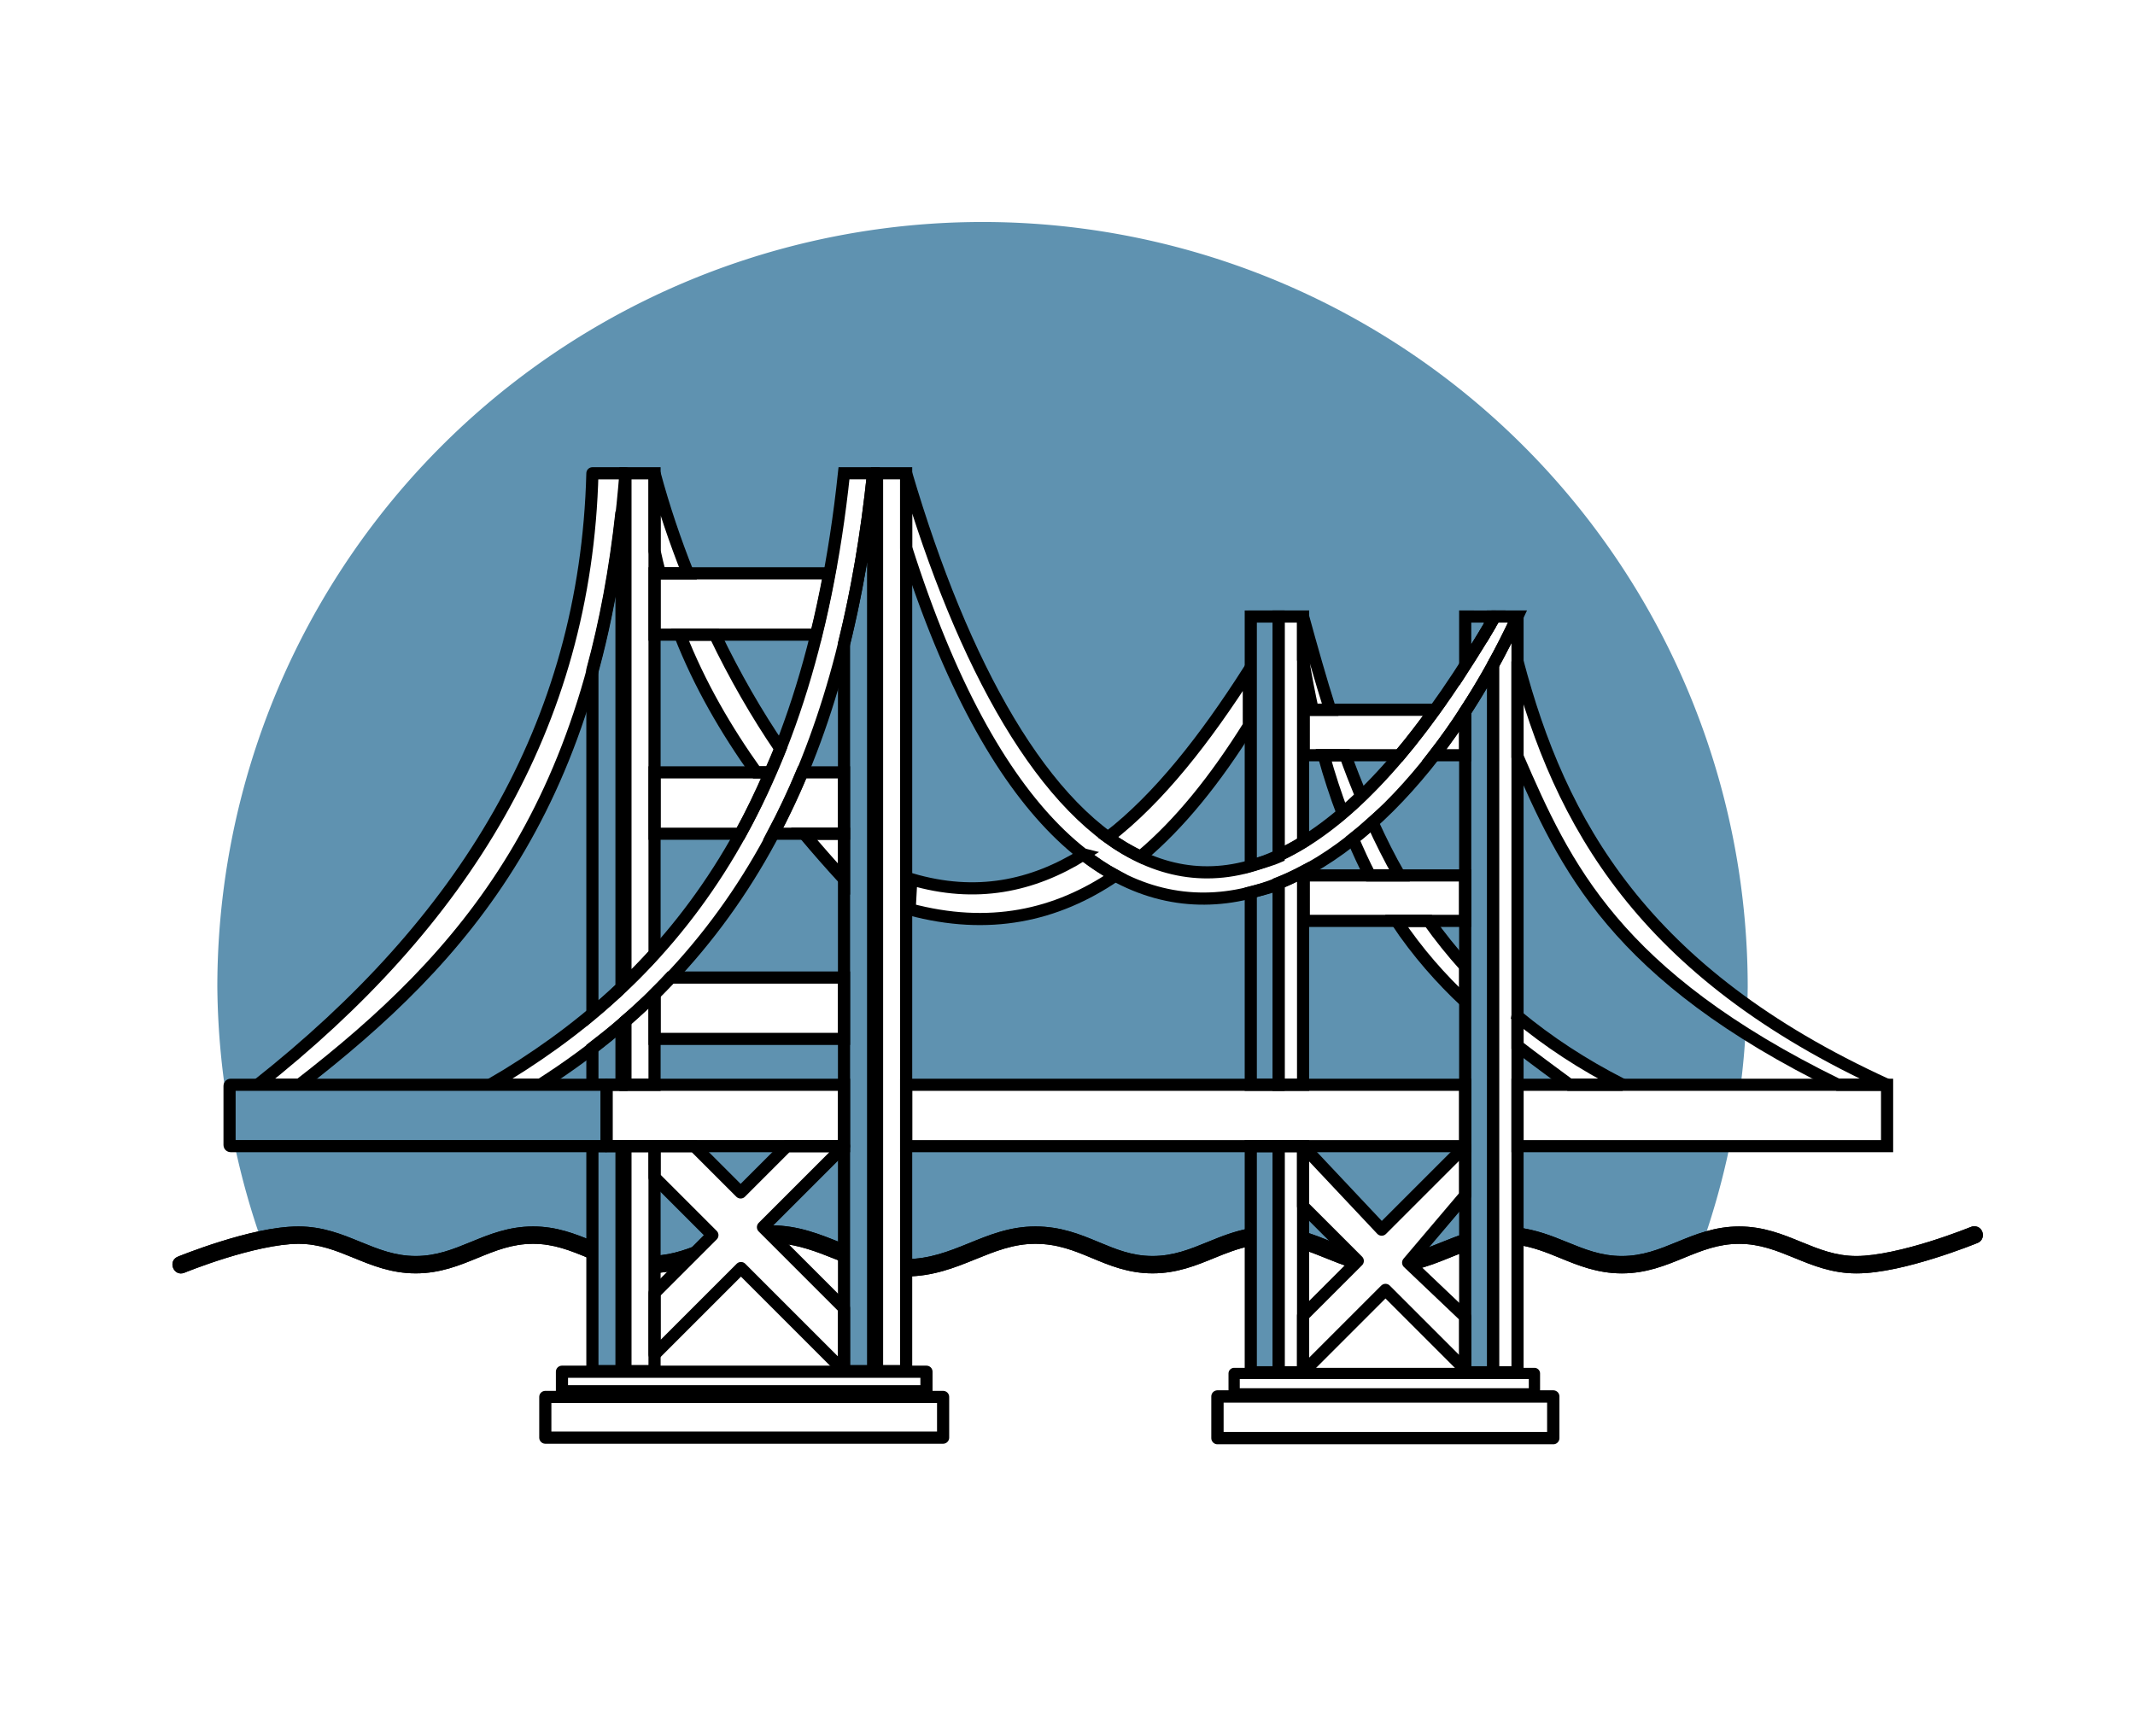 <?xml version="1.0" encoding="UTF-8" standalone="no"?>
<svg
   xmlns:dc="http://purl.org/dc/elements/1.1/"
   xmlns:cc="http://creativecommons.org/ns#"
   xmlns:rdf="http://www.w3.org/1999/02/22-rdf-syntax-ns#"
   xmlns:svg="http://www.w3.org/2000/svg"
   xmlns="http://www.w3.org/2000/svg"
   xmlns:sodipodi="http://sodipodi.sourceforge.net/DTD/sodipodi-0.dtd"
   xmlns:inkscape="http://www.inkscape.org/namespaces/inkscape"
   viewBox="0 0 123 100"
   version="1.1"
   id="svg50"
   sodipodi:docname="12_color.svg"
   inkscape:version="0.92.1 r15371">
  <sodipodi:namedview
     pagecolor="#ffffff"
     bordercolor="#666666"
     borderopacity="1"
     objecttolerance="10"
     gridtolerance="10"
     guidetolerance="10"
     inkscape:pageopacity="0"
     inkscape:pageshadow="2"
     inkscape:window-width="1280"
     inkscape:window-height="657"
     id="namedview52"
     showgrid="false"
     inkscape:snap-global="false"
     inkscape:snap-bbox="true"
     inkscape:bbox-paths="true"
     inkscape:bbox-nodes="true"
     inkscape:snap-bbox-edge-midpoints="true"
     inkscape:snap-bbox-midpoints="true"
     inkscape:object-paths="true"
     inkscape:snap-intersection-paths="true"
     inkscape:snap-smooth-nodes="true"
     inkscape:zoom="4"
     inkscape:cx="36.497903"
     inkscape:cy="54.34226"
     inkscape:window-x="-8"
     inkscape:window-y="1072"
     inkscape:window-maximized="1"
     inkscape:current-layer="svg50"
     showguides="true"
     inkscape:guide-bbox="true" />
  <defs
     id="defs4">
    <style
       id="style2">.cls-1,.cls-2{fill:#FDD403}.cls-1,.cls-2,.cls-3,.cls-4{stroke:#000;stroke-linecap:round;stroke-linejoin:round;stroke-width:3px}.cls-1,.cls-4{fill-rule:evenodd}.cls-3,.cls-4{fill:none}</style>
    <style
       id="style56">.cls-1,.cls-2{fill:#FDD403}.cls-1,.cls-2,.cls-3,.cls-4{stroke:#000;stroke-linecap:round;stroke-linejoin:round;stroke-width:3px}.cls-1,.cls-4{fill-rule:evenodd}.cls-3,.cls-4{fill:none}</style>
    <pattern
       y="0"
       x="0"
       height="6"
       width="6"
       patternUnits="userSpaceOnUse"
       id="EMFhbasepattern" />
    <pattern
       y="0"
       x="0"
       height="6"
       width="6"
       patternUnits="userSpaceOnUse"
       id="EMFhbasepattern-5" />
    <pattern
       y="0"
       x="0"
       height="6"
       width="6"
       patternUnits="userSpaceOnUse"
       id="EMFhbasepattern-0" />
    <pattern
       y="0"
       x="0"
       height="6"
       width="6"
       patternUnits="userSpaceOnUse"
       id="EMFhbasepattern-3" />
    <pattern
       y="0"
       x="0"
       height="6"
       width="6"
       patternUnits="userSpaceOnUse"
       id="EMFhbasepattern-52" />
    <pattern
       y="0"
       x="0"
       height="6"
       width="6"
       patternUnits="userSpaceOnUse"
       id="EMFhbasepattern-4" />
  </defs>
  <g
     id="g96">
    <path
       inkscape:connector-curvature="0"
       id="path1508"
       d="M 56.604,12.791 A 44.083,44.083 0 0 0 12.521,56.875 a 44.083,44.083 0 0 0 0.703,7.447 v -1.758 c 0,-0.035 0.028,-0.062 0.062,-0.062 h 1.562 C 26.606,53.218 33.754,41.9 34.129,27.27 h 1.904 1.676 c 0.52,1.939 1.174,3.876 1.924,5.764 h 8.141 C 48.113,31.207 48.41,29.306 48.625,27.27 h 1.676 v 45.301 l 0.227,0.051 V 27.27 h 1.678 c 2.854,9.677 6.811,17.472 11.631,20.98 2.947,-2.274 5.597,-5.684 8.111,-9.613 v 3.184 c -1.919,3.075 -3.976,5.645 -6.238,7.539 1.992,0.944 4.113,1.161 6.35,0.52 V 35.523 h 1.602 1.412 c 0.497,1.817 1.004,3.61 1.559,5.371 h 6.027 c 0.58,-0.803 1.165,-1.654 1.754,-2.572 v -2.799 h 1.42 v 0.488 c 0.061,-0.103 0.121,-0.196 0.182,-0.301 v -0.188 h 0.113 1.299 v 2.584 c 1.894,7.202 5.211,14.063 13.238,19.793 A 44.083,44.083 0 0 0 100.688,56.875 44.083,44.083 0 0 0 56.604,12.791 Z M 36.033,27.27 c -0.061,0.771 -0.148,1.498 -0.229,2.236 v 27.391 c 0.077,-0.073 0.152,-0.149 0.229,-0.223 z m 16.172,4.297 v 30.936 h 11.611 8.242 V 51.412 c -2.576,0.661 -5.217,0.428 -7.795,-0.969 -3.422,2.335 -7.305,3.169 -11.855,1.949 l 0.094,-1.734 c 3.72,1.095 6.976,0.415 9.93,-1.428 -3.757,-2.911 -7.308,-8.491 -10.227,-17.664 z m 19.854,19.846 c 0.473,-0.121 1.134,-0.277 1.602,-0.457 v -0.078 c -0.531,0.213 -1.064,0.397 -1.602,0.535 z M 37.709,31.744 v 1.289 h 0.309 c -0.111,-0.425 -0.214,-0.853 -0.309,-1.289 z m 0,4.824 v 7.934 h 5.861 c -1.744,-2.445 -3.262,-5.052 -4.395,-7.934 z m 3.479,0 c 1.142,2.381 2.423,4.599 3.768,6.568 0.793,-2.008 1.477,-4.202 2.061,-6.568 z m 7.438,0.51 c -0.634,2.573 -1.429,5.053 -2.416,7.424 H 48.625 Z M 75.072,38 v 10.521 c 0.746,-0.458 1.503,-1.019 2.271,-1.672 -0.389,-1.039 -0.755,-2.139 -1.086,-3.336 h -1.145 v -2.619 h 0.51 C 75.423,39.971 75.236,39.017 75.072,38 Z m -40.943,0.6 C 30.963,50.239 24.638,56.783 17.25,62.502 h 11 c 2.049,-1.195 4.017,-2.555 5.879,-4.113 z m 50.283,2.393 c -0.002,0.003 -0.004,0.005 -0.006,0.008 v 2.514 h -1.785 c -1.118,1.442 -2.305,2.749 -3.551,3.871 0.473,1.04 0.983,2.062 1.551,3.055 h 3.785 v 2.619 H 82.307 c 0.642,0.902 1.341,1.778 2.105,2.625 z m -6.904,2.521 c 0.285,0.798 0.592,1.583 0.912,2.361 0.73,-0.702 1.469,-1.475 2.217,-2.361 z m 9.918,0.074 v 14.965 c 1.734,1.435 3.723,2.763 6.057,3.949 h 6.805 a 44.083,44.083 0 0 0 0.273,-2.967 C 92.152,54.219 89.73,48.904 87.426,43.588 Z M 37.709,48.037 v 6.912 c 1.819,-2 3.488,-4.272 4.947,-6.912 z m 6.828,0 c -1.578,2.982 -3.528,5.757 -5.916,8.287 H 48.625 V 50.658 C 47.838,49.799 47.072,48.925 46.324,48.037 Z m 33.406,0.301 c -0.934,0.74 -1.894,1.368 -2.871,1.885 v 12.279 h 9.34 v -4.791 c -1.384,-1.306 -2.727,-2.803 -3.961,-4.652 h -5.338 v -2.619 h 3.811 c -0.342,-0.658 -0.665,-1.367 -0.98,-2.102 z m -41.91,10.482 c -0.078,0.068 -0.15,0.139 -0.229,0.207 v 3.475 h 0.229 z m 1.676,1.039 v 2.643 H 48.625 v -2.643 z m 49.717,0.402 v 2.24 h 2.996 C 89.443,61.776 88.436,61.041 87.426,60.262 Z m -53.297,0.115 c -0.955,0.734 -1.942,1.45 -3.004,2.125 h 3.004 z M 13.531,66.037 a 44.083,44.083 0 0 0 1.598,5.643 L 18,71.5 22.25,72.75 26,73 l 3.25,-1.5 4,0.25 0.879,0.377 v -6.09 z m 22.273,0 v 6.809 l 0.229,0.098 v -6.906 z m 4.195,0 2.67,2.668 2.668,-2.668 z m 8.625,0 -4.67,4.668 0.652,0.652 L 45.25,71.25 l 3.375,0.889 z m 3.58,0 v 6.973 L 53.25,73.25 l 4.5,-1.5 2.5,-0.5 4.5,1.25 3,0.5 3.25,-1 1.059,-0.318 v -5.645 h -8.242 z m 22.867,0 4.527,4.812 4.812,-4.812 z m 12.354,0 v 5.344 L 88.5,71.5 l 3.75,1.5 3.5,-0.5 2.383,-0.992 a 44.083,44.083 0 0 0 1.514,-5.471 z m -49.717,1.797 v 5.117 l 2.252,-0.705 1.08,-1.08 z M 84.412,68.875 81.143,72.729 81.25,72.75 84.412,71.801 Z M 75.072,69.5 v 2.045 L 77.5,72 l 0.092,0.018 z"
       style="opacity:1;fill:#5f92b0;fill-opacity:1;stroke:none;stroke-width:1.121;stroke-linecap:round;stroke-linejoin:round;stroke-miterlimit:4;stroke-dasharray:none;stroke-opacity:1" />
    <path
       sodipodi:nodetypes="sccccccssccssscsccccscssccccccscccssccsccccscscscccscssccccssscccccccccsccccccccccc"
       inkscape:connector-curvature="0"
       id="path1468"
       d="m 44.465,70.604 c -0.155,0 -0.293,0.024 -0.441,0.033 l -0.068,0.068 0.934,0.934 c 1.122,0.085 2.135,0.469 3.209,0.9 0.172,0.069 0.351,0.138 0.527,0.207 v -1.074 c -0.052,-0.021 -0.102,-0.04 -0.154,-0.061 -1.207,-0.485 -2.477,-1.008 -4.006,-1.008 z m 69.277,0.049 c -0.076,-7.84e-4 -0.152,0.016 -0.221,0.049 0,0 -1.02,0.417 -2.363,0.836 -1.343,0.419 -3.016,0.83 -4.207,0.83 -1.191,0 -2.15,-0.389 -3.189,-0.814 -1.039,-0.426 -2.159,-0.889 -3.568,-0.889 -1.41,0 -2.529,0.463 -3.568,0.889 -1.039,0.426 -1.998,0.814 -3.189,0.814 -1.191,0 -2.15,-0.389 -3.189,-0.814 -0.846,-0.347 -1.755,-0.704 -2.82,-0.83 v 1 c 0.863,0.12 1.629,0.423 2.441,0.756 1.039,0.426 2.159,0.889 3.568,0.889 1.41,0 2.529,-0.463 3.568,-0.889 1.039,-0.426 1.998,-0.814 3.189,-0.814 1.191,0 2.15,0.389 3.189,0.814 1.039,0.426 2.159,0.889 3.568,0.889 1.41,0 3.118,-0.442 4.504,-0.875 1.386,-0.433 2.445,-0.867 2.445,-0.867 0.53,-0.183 0.403,-0.967 -0.158,-0.973 z m -96.547,0.012 c -1.41,0 -3.118,0.44 -4.504,0.873 -1.386,0.433 -2.443,0.867 -2.443,0.867 -0.617,0.253 -0.238,1.178 0.379,0.926 0,0 1.02,-0.419 2.363,-0.838 1.343,-0.419 3.014,-0.828 4.205,-0.828 1.191,0 2.15,0.389 3.189,0.814 1.039,0.426 2.159,0.889 3.568,0.889 1.41,0 2.531,-0.463 3.57,-0.889 1.039,-0.426 1.998,-0.814 3.189,-0.814 1.191,0 2.136,0.386 3.17,0.812 0.08,0.033 0.165,0.064 0.246,0.098 v -1.076 c -0.996,-0.41 -2.066,-0.834 -3.416,-0.834 -1.41,0 -2.531,0.463 -3.57,0.889 -1.039,0.426 -1.998,0.814 -3.189,0.814 -1.191,0 -2.15,-0.389 -3.189,-0.814 -1.039,-0.426 -2.159,-0.889 -3.568,-0.889 z m 42.449,0 c -1.484,0 -2.697,0.508 -3.855,0.979 -1.149,0.466 -2.246,0.895 -3.584,0.902 v 1 c 1.552,-0.007 2.805,-0.508 3.959,-0.977 1.163,-0.472 2.226,-0.904 3.48,-0.904 1.266,0 2.218,0.387 3.238,0.812 1.02,0.425 2.11,0.891 3.52,0.891 1.41,0 2.529,-0.463 3.568,-0.889 0.699,-0.287 1.366,-0.546 2.088,-0.691 v -1.023 c -0.916,0.157 -1.714,0.481 -2.467,0.789 -1.039,0.426 -1.998,0.814 -3.189,0.814 -1.191,0 -2.111,-0.388 -3.135,-0.814 -1.024,-0.427 -2.15,-0.889 -3.623,-0.889 z M 75.072,70.947 V 72 c 0.426,0.139 0.846,0.302 1.277,0.479 0.474,0.194 0.967,0.391 1.494,0.553 l 0.381,-0.381 -0.834,-0.834 c -0.219,-0.085 -0.439,-0.172 -0.662,-0.264 -0.523,-0.214 -1.066,-0.436 -1.656,-0.605 z m 9.34,0.117 c -0.454,0.15 -0.89,0.318 -1.305,0.488 -0.477,0.195 -0.937,0.378 -1.41,0.523 L 81.125,72.75 l 0.42,0.398 c 0.699,-0.174 1.34,-0.423 1.943,-0.67 0.312,-0.128 0.618,-0.248 0.924,-0.359 z m -43.744,0.475 c -0.977,0.405 -1.875,0.759 -2.959,0.809 v 1.002 c 0.477,-0.021 0.922,-0.09 1.342,-0.193 z"
       style="color:#000000;font-style:normal;font-variant:normal;font-weight:normal;font-stretch:normal;font-size:medium;line-height:normal;font-family:sans-serif;font-variant-ligatures:normal;font-variant-position:normal;font-variant-caps:normal;font-variant-numeric:normal;font-variant-alternates:normal;font-feature-settings:normal;text-indent:0;text-align:start;text-decoration:none;text-decoration-line:none;text-decoration-style:solid;text-decoration-color:#000000;letter-spacing:normal;word-spacing:normal;text-transform:none;writing-mode:lr-tb;direction:ltr;text-orientation:mixed;dominant-baseline:auto;baseline-shift:baseline;text-anchor:start;white-space:normal;shape-padding:0;clip-rule:nonzero;display:inline;overflow:visible;visibility:visible;opacity:1;isolation:auto;mix-blend-mode:normal;color-interpolation:sRGB;color-interpolation-filters:linearRGB;solid-color:#000000;solid-opacity:1;vector-effect:none;fill:#000000;fill-opacity:1;fill-rule:nonzero;stroke:none;stroke-width:1;stroke-linecap:round;stroke-linejoin:round;stroke-miterlimit:4;stroke-dasharray:none;stroke-dashoffset:0;stroke-opacity:1;color-rendering:auto;image-rendering:auto;shape-rendering:auto;text-rendering:auto;enable-background:accumulate" />
    <path
       id="path1417"
       d="M 75.072,35.523 V 38 c 0.164,1.017 0.351,1.971 0.551,2.895 h 1.008 c -0.554,-1.761 -1.062,-3.555 -1.559,-5.371 z m 1.186,7.99 c 0.331,1.197 0.697,2.297 1.086,3.336 0.357,-0.303 0.715,-0.628 1.076,-0.975 -0.32,-0.779 -0.627,-1.563 -0.912,-2.361 z m 2.812,3.871 c -0.371,0.334 -0.747,0.652 -1.127,0.953 0.315,0.734 0.639,1.444 0.98,2.102 h 1.697 C 80.053,49.447 79.543,48.425 79.07,47.385 Z m 1.381,5.674 c 1.234,1.849 2.577,3.347 3.961,4.652 v -2.027 c -0.764,-0.847 -1.464,-1.723 -2.105,-2.625 z m 6.975,5.494 v 1.709 c 1.01,0.78 2.017,1.514 2.996,2.24 h 3.061 C 91.148,61.316 89.159,59.988 87.426,58.553 Z"
       style="fill:none;stroke:#000000;stroke-width:0.7;stroke-linecap:butt;stroke-linejoin:miter;stroke-miterlimit:4;stroke-dasharray:none;stroke-opacity:1"
       inkscape:connector-curvature="0" />
    <rect
       y="27.269"
       x="50.528"
       height="51.729"
       width="1.676"
       id="rect1292"
       style="opacity:1;fill:none;fill-opacity:1;stroke:#000000;stroke-width:0.7;stroke-linecap:butt;stroke-linejoin:miter;stroke-miterlimit:4;stroke-dasharray:none;stroke-opacity:1" />
    <path
       inkscape:connector-curvature="0"
       id="rect1294"
       d="m 50.301,27.27 c -0.356,3.39 -0.901,6.665 -1.676,9.809 v 41.92 h 1.676 z"
       style="opacity:1;fill:#5f92b0;fill-opacity:1;stroke:#000000;stroke-width:0.7;stroke-linecap:round;stroke-linejoin:miter;stroke-miterlimit:4;stroke-dasharray:none;stroke-opacity:1" />
    <path
       inkscape:connector-curvature="0"
       id="rect1300"
       d="m 36.033,27.27 v 29.404 c 0.572,-0.55 1.131,-1.125 1.676,-1.725 V 27.27 Z m 1.676,30.006 c -0.535,0.528 -1.098,1.04 -1.676,1.545 v 3.682 h 1.676 z m -1.676,8.762 v 12.961 h 1.676 V 66.037 Z"
       style="opacity:1;fill:none;fill-opacity:1;stroke:#000000;stroke-width:0.7;stroke-linecap:butt;stroke-linejoin:miter;stroke-miterlimit:4;stroke-dasharray:none;stroke-opacity:1" />
    <path
       inkscape:connector-curvature="0"
       id="rect1302"
       d="m 35.805,29.506 c -0.366,3.349 -0.933,6.364 -1.676,9.094 v 19.789 c 0.57,-0.477 1.128,-0.974 1.676,-1.492 z m 0,29.521 c -0.537,0.462 -1.102,0.908 -1.676,1.35 v 2.125 h 1.676 z m -1.676,7.01 v 12.961 h 1.676 V 66.037 Z"
       style="opacity:1;fill:#5f92b0;fill-opacity:1;stroke:#000000;stroke-width:0.7;stroke-linecap:round;stroke-linejoin:miter;stroke-miterlimit:4;stroke-dasharray:none;stroke-opacity:1" />
    <path
       inkscape:connector-curvature="0"
       id="rect1304"
       d="m 73.66,35.523 v 13.754 c 0.466,-0.216 0.937,-0.464 1.412,-0.756 V 35.523 Z m 1.412,14.699 c -0.467,0.247 -0.938,0.464 -1.412,0.654 v 11.625 h 1.412 z m -1.412,15.814 v 13.031 h 1.412 v -13.031 z"
       style="opacity:1;fill:none;fill-opacity:1;stroke:#000000;stroke-width:0.7;stroke-linecap:butt;stroke-linejoin:miter;stroke-miterlimit:4;stroke-dasharray:none;stroke-opacity:1" />
    <path
       sodipodi:nodetypes="ccccccccccccccc"
       inkscape:connector-curvature="0"
       id="rect1306"
       d="m 72.059,35.523 v 14.355 c 0.465,-0.133 1.127,-0.308 1.602,-0.518 v -13.838 z m 1.602,15.432 c -0.467,0.18 -1.129,0.336 -1.602,0.457 v 11.09 h 1.602 z m -1.602,15.082 v 13.031 h 1.602 v -13.031 z"
       style="opacity:1;fill:#5f92b0;fill-opacity:1;stroke:#000000;stroke-width:0.7;stroke-linecap:round;stroke-linejoin:miter;stroke-miterlimit:4;stroke-dasharray:none;stroke-opacity:1" />
    <path
       inkscape:connector-curvature="0"
       id="rect1308"
       d="m 86.014,35.523 v 0.188 c 0.038,-0.065 0.075,-0.122 0.113,-0.188 z m 1.412,0 c -0.44,0.954 -0.915,1.883 -1.412,2.789 v 40.756 h 1.412 z"
       style="opacity:1;fill:none;fill-opacity:1;stroke:#000000;stroke-width:0.7;stroke-linecap:butt;stroke-linejoin:miter;stroke-miterlimit:4;stroke-dasharray:none;stroke-opacity:1" />
    <path
       sodipodi:nodetypes="cccccccccc"
       inkscape:connector-curvature="0"
       id="rect1310"
       d="m 84.412,35.523 v 2.799 c 0.468,-0.728 0.948,-1.493 1.421,-2.295 v -0.504 z m 1.602,2.802 c -0.448,0.8 -1.113,1.914 -1.602,2.666 v 38.076 h 1.602 z"
       style="opacity:1;fill:#5f92b0;fill-opacity:1;stroke:#000000;stroke-width:0.7;stroke-linecap:round;stroke-linejoin:miter;stroke-miterlimit:4;stroke-dasharray:none;stroke-opacity:1" />
    <path
       inkscape:connector-curvature="0"
       id="rect1312"
       d="m 34.879,62.502 c 0.035,0 0.062,0.028 0.062,0.062 v 3.41 c 0,0.035 -0.028,0.062 -0.062,0.062 H 37.709 48.625 V 62.502 H 37.709 Z m 17.326,0 v 3.535 h 11.611 8.242 3.014 9.34 v -3.535 h -9.34 -3.014 -8.242 z m 35.221,0 v 3.535 H 108.717 v -3.535 z"
       style="opacity:1;fill:none;fill-opacity:1;stroke:#000000;stroke-width:0.7;stroke-linecap:butt;stroke-linejoin:miter;stroke-miterlimit:4;stroke-dasharray:none;stroke-opacity:1" />
    <path
       inkscape:connector-curvature="0"
       id="path1338"
       d="m 38.621,56.324 c -0.301,0.319 -0.597,0.64 -0.912,0.951 v 2.584 H 48.625 v -3.535 z"
       style="opacity:1;fill:none;fill-opacity:1;stroke:#000000;stroke-width:0.7;stroke-linecap:butt;stroke-linejoin:miter;stroke-miterlimit:4;stroke-dasharray:none;stroke-opacity:1" />
    <path
       inkscape:connector-curvature="0"
       id="path1340"
       d="m 37.709,44.502 v 3.535 h 4.947 c 0.612,-1.108 1.176,-2.298 1.713,-3.535 z m 8.5,0 c -0.504,1.209 -1.063,2.385 -1.672,3.535 H 48.625 v -3.535 z"
       style="opacity:1;fill:none;fill-opacity:1;stroke:#000000;stroke-width:0.7;stroke-linecap:butt;stroke-linejoin:miter;stroke-miterlimit:4;stroke-dasharray:none;stroke-opacity:1" />
    <path
       inkscape:connector-curvature="0"
       id="path1342"
       d="m 37.709,33.033 v 3.535 h 9.307 c 0.279,-1.133 0.531,-2.314 0.758,-3.535 z"
       style="opacity:1;fill:none;fill-opacity:1;stroke:#000000;stroke-width:0.7;stroke-linecap:butt;stroke-linejoin:miter;stroke-miterlimit:4;stroke-dasharray:none;stroke-opacity:1" />
    <path
       inkscape:connector-curvature="0"
       id="path1344"
       d="m 75.113,40.895 v 2.619 h 5.523 c 0.667,-0.79 1.341,-1.677 2.021,-2.619 z M 84.406,41 c -0.57,0.877 -1.166,1.715 -1.785,2.514 h 1.785 z"
       style="opacity:1;fill:none;fill-opacity:1;stroke:#000000;stroke-width:0.7;stroke-linecap:butt;stroke-linejoin:miter;stroke-miterlimit:4;stroke-dasharray:none;stroke-opacity:1" />
    <path
       sodipodi:nodetypes="ccccc"
       id="path1346"
       d="m 75.114,50.44 v 2.619 h 9.292 V 50.44 Z"
       style="opacity:1;fill:none;fill-opacity:1;stroke:#000000;stroke-width:0.7;stroke-linecap:butt;stroke-linejoin:miter;stroke-miterlimit:4;stroke-dasharray:none;stroke-opacity:1"
       inkscape:connector-curvature="0" />
    <path
       inkscape:connector-curvature="0"
       id="path1350"
       d="M 71.947,38.637 C 69.433,42.566 66.782,45.976 63.836,48.25 c 0.61,0.444 1.236,0.808 1.873,1.109 2.262,-1.894 4.319,-4.464 6.238,-7.539 z m -9.516,10.594 c -2.953,1.842 -6.21,2.523 -9.93,1.428 l -0.094,1.734 c 4.551,1.219 8.434,0.386 11.855,-1.949 -0.616,-0.333 -1.226,-0.743 -1.832,-1.213 z"
       style="fill:none;stroke:#000000;stroke-width:0.7;stroke-linecap:butt;stroke-linejoin:miter;stroke-miterlimit:4;stroke-dasharray:none;stroke-opacity:1" />
    <path
       sodipodi:nodetypes="ccccc"
       inkscape:connector-curvature="0"
       id="path1354"
       d="m 87.425,38.107 v 5.48 c 2.732,6.305 5.596,12.61 18.464,18.915 h 2.828 C 94.601,56.055 89.858,47.358 87.425,38.107 Z"
       style="fill:none;stroke:#000000;stroke-width:0.7;stroke-linecap:butt;stroke-linejoin:miter;stroke-miterlimit:4;stroke-dasharray:none;stroke-opacity:1" />
    <path
       inkscape:connector-curvature="0"
       id="path1356"
       d="m 37.709,27.27 v 4.475 c 0.094,0.437 0.198,0.864 0.309,1.289 h 1.615 c -0.75,-1.888 -1.404,-3.824 -1.924,-5.764 z m 1.467,9.299 c 1.133,2.882 2.65,5.488 4.395,7.934 h 0.799 c 0.197,-0.453 0.4,-0.894 0.586,-1.365 -1.345,-1.97 -2.626,-4.187 -3.768,-6.568 z m 7.148,11.469 c 0.748,0.888 1.513,1.762 2.301,2.621 v -2.621 z"
       style="fill:none;stroke:#000000;stroke-width:0.7;stroke-linecap:butt;stroke-linejoin:miter;stroke-miterlimit:4;stroke-dasharray:none;stroke-opacity:1" />
    <path
       sodipodi:nodetypes="ccccc"
       inkscape:connector-curvature="0"
       id="path1364"
       d="m 52.204,27.269 v 4.298 c 9.998,31.424 27.398,20.929 35.221,3.956 H 86.128 C 70.986,61.641 58.719,49.358 52.204,27.269 Z"
       style="fill:none;stroke:#000000;stroke-width:0.7;stroke-linecap:butt;stroke-linejoin:miter;stroke-miterlimit:4;stroke-dasharray:none;stroke-opacity:1" />
    <path
       inkscape:connector-curvature="0"
       id="path1405"
       d="m 37.709,74.5 3.333,-3.333 -3.333,-3.333 V 66.037 H 40 l 2.669,2.669 2.669,-2.669 h 3.287 l -4.669,4.669 4.669,4.669 v 3.623 l -5.936,-5.936 -4.979,4.979 z"
       style="fill:none;stroke:#000000;stroke-width:0.7;stroke-linecap:butt;stroke-linejoin:round;stroke-miterlimit:4;stroke-dasharray:none;stroke-opacity:1" />
    <path
       sodipodi:nodetypes="ccccccccccccc"
       inkscape:connector-curvature="0"
       id="path1407"
       d="M 75.072,66.037 V 69.5 l 3.151,3.151 -3.151,3.151 v 3.266 l 4.748,-4.748 4.592,4.592 V 75.875 l -3.287,-3.125 3.287,-3.875 v -2.838 l -4.812,4.812 z"
       style="fill:none;stroke:#000000;stroke-width:0.7;stroke-linecap:butt;stroke-linejoin:round;stroke-miterlimit:4;stroke-dasharray:none;stroke-opacity:1" />
    <rect
       y="79.035"
       x="32.375"
       height="1.125"
       width="21"
       id="rect1409"
       style="opacity:1;fill:none;fill-opacity:1;stroke:#000000;stroke-width:0.7;stroke-linecap:butt;stroke-linejoin:round;stroke-miterlimit:4;stroke-dasharray:none;stroke-opacity:1" />
    <rect
       style="opacity:1;fill:none;fill-opacity:1;stroke:#000000;stroke-width:0.649;stroke-linecap:butt;stroke-linejoin:round;stroke-miterlimit:4;stroke-dasharray:none;stroke-opacity:1"
       id="rect1411"
       width="17.301"
       height="1.176"
       x="71.1"
       y="79.135" />
    <rect
       y="80.46"
       x="70.139"
       height="2.4"
       width="19.347"
       id="rect1413"
       style="opacity:1;fill:none;fill-opacity:1;stroke:#000000;stroke-width:0.71;stroke-linecap:butt;stroke-linejoin:round;stroke-miterlimit:4;stroke-dasharray:none;stroke-opacity:1" />
    <rect
       style="opacity:1;fill:none;fill-opacity:1;stroke:#000000;stroke-width:0.7;stroke-linecap:butt;stroke-linejoin:round;stroke-miterlimit:4;stroke-dasharray:none;stroke-opacity:1"
       id="rect1415"
       width="22.918"
       height="2.346"
       x="31.416"
       y="80.487" />
    <path
       sodipodi:nodetypes="ccccc"
       inkscape:connector-curvature="0"
       id="path1425"
       d="M 14.85,62.502 H 17.25 C 26.752,55.146 34.523,46.466 36.033,27.27 H 34.129 C 33.754,41.9 26.606,53.218 14.85,62.502 Z"
       style="fill:none;stroke:#000000;stroke-width:0.7;stroke-linecap:butt;stroke-linejoin:round;stroke-miterlimit:4;stroke-dasharray:none;stroke-opacity:1" />
    <path
       sodipodi:nodetypes="ccccc"
       inkscape:connector-curvature="0"
       id="path1427"
       d="m 48.624,27.269 h 1.676 C 48.775,41.8 43.954,54.341 31.125,62.502 H 28.25 C 38.285,56.647 46.525,47.119 48.624,27.269 Z"
       style="fill:none;stroke:#000000;stroke-width:0.7;stroke-linecap:butt;stroke-linejoin:miter;stroke-miterlimit:4;stroke-dasharray:none;stroke-opacity:1" />
    <path
       inkscape:connector-curvature="0"
       id="rect1455"
       d="m 13.287,62.502 h 21.592 c 0.035,0 0.062,0.028 0.062,0.062 v 3.41 c 0,0.035 -0.028,0.062 -0.062,0.062 H 13.287 c -0.035,0 -0.062,-0.028 -0.062,-0.062 v -3.41 c 0,-0.035 0.028,-0.062 0.062,-0.062 z"
       style="opacity:1;fill:#5f92b0;fill-opacity:1;stroke:#000000;stroke-width:0.7;stroke-linecap:butt;stroke-linejoin:round;stroke-miterlimit:4;stroke-dasharray:none;stroke-opacity:1" />
    <path
       style="color:#000000;font-style:normal;font-variant:normal;font-weight:normal;font-stretch:normal;font-size:medium;line-height:normal;font-family:sans-serif;font-variant-ligatures:normal;font-variant-position:normal;font-variant-caps:normal;font-variant-numeric:normal;font-variant-alternates:normal;font-feature-settings:normal;text-indent:0;text-align:start;text-decoration:none;text-decoration-line:none;text-decoration-style:solid;text-decoration-color:#000000;letter-spacing:normal;word-spacing:normal;text-transform:none;writing-mode:lr-tb;direction:ltr;text-orientation:mixed;dominant-baseline:auto;baseline-shift:baseline;text-anchor:start;white-space:normal;shape-padding:0;clip-rule:nonzero;display:inline;overflow:visible;visibility:visible;opacity:1;isolation:auto;mix-blend-mode:normal;color-interpolation:sRGB;color-interpolation-filters:linearRGB;solid-color:#000000;solid-opacity:1;vector-effect:none;fill:#000000;fill-opacity:1;fill-rule:nonzero;stroke:none;stroke-width:1;stroke-linecap:round;stroke-linejoin:round;stroke-miterlimit:4;stroke-dasharray:none;stroke-dashoffset:0;stroke-opacity:1;color-rendering:auto;image-rendering:auto;shape-rendering:auto;text-rendering:auto;enable-background:accumulate"
       d="m 44.465,70.604 c -0.155,0 -0.293,0.024 -0.441,0.033 l -0.068,0.068 0.934,0.934 c 1.122,0.085 2.135,0.469 3.209,0.9 0.172,0.069 0.351,0.138 0.527,0.207 v -1.074 c -0.052,-0.021 -0.102,-0.04 -0.154,-0.061 -1.207,-0.485 -2.477,-1.008 -4.006,-1.008 z m 69.277,0.049 c -0.076,-7.84e-4 -0.152,0.016 -0.221,0.049 0,0 -1.02,0.417 -2.363,0.836 -1.343,0.419 -3.016,0.83 -4.207,0.83 -1.191,0 -2.15,-0.389 -3.189,-0.814 -1.039,-0.426 -2.159,-0.889 -3.568,-0.889 -1.41,0 -2.529,0.463 -3.568,0.889 -1.039,0.426 -1.998,0.814 -3.189,0.814 -1.191,0 -2.15,-0.389 -3.189,-0.814 -0.846,-0.347 -1.755,-0.704 -2.82,-0.83 v 1 c 0.863,0.12 1.629,0.423 2.441,0.756 1.039,0.426 2.159,0.889 3.568,0.889 1.41,0 2.529,-0.463 3.568,-0.889 1.039,-0.426 1.998,-0.814 3.189,-0.814 1.191,0 2.15,0.389 3.189,0.814 1.039,0.426 2.159,0.889 3.568,0.889 1.41,0 3.118,-0.442 4.504,-0.875 1.386,-0.433 2.445,-0.867 2.445,-0.867 0.53,-0.183 0.403,-0.967 -0.158,-0.973 z m -96.547,0.012 c -1.41,0 -3.118,0.44 -4.504,0.873 -1.386,0.433 -2.443,0.867 -2.443,0.867 -0.617,0.253 -0.238,1.178 0.379,0.926 0,0 1.02,-0.419 2.363,-0.838 1.343,-0.419 3.014,-0.828 4.205,-0.828 1.191,0 2.15,0.389 3.189,0.814 1.039,0.426 2.159,0.889 3.568,0.889 1.41,0 2.531,-0.463 3.57,-0.889 1.039,-0.426 1.998,-0.814 3.189,-0.814 1.191,0 2.136,0.386 3.17,0.812 0.08,0.033 0.165,0.064 0.246,0.098 v -1.076 c -0.996,-0.41 -2.066,-0.834 -3.416,-0.834 -1.41,0 -2.531,0.463 -3.57,0.889 -1.039,0.426 -1.998,0.814 -3.189,0.814 -1.191,0 -2.15,-0.389 -3.189,-0.814 -1.039,-0.426 -2.159,-0.889 -3.568,-0.889 z m 42.449,0 c -1.484,0 -2.697,0.508 -3.855,0.979 -1.149,0.466 -2.246,0.895 -3.584,0.902 v 1 c 1.552,-0.007 2.805,-0.508 3.959,-0.977 1.163,-0.472 2.226,-0.904 3.48,-0.904 1.266,0 2.218,0.387 3.238,0.812 1.02,0.425 2.11,0.891 3.52,0.891 1.41,0 2.529,-0.463 3.568,-0.889 0.699,-0.287 1.366,-0.546 2.088,-0.691 v -1.023 c -0.916,0.157 -1.714,0.481 -2.467,0.789 -1.039,0.426 -1.998,0.814 -3.189,0.814 -1.191,0 -2.111,-0.388 -3.135,-0.814 -1.024,-0.427 -2.15,-0.889 -3.623,-0.889 z M 75.072,70.947 V 72 c 0.426,0.139 0.846,0.302 1.277,0.479 0.474,0.194 0.967,0.391 1.494,0.553 l 0.381,-0.381 -0.834,-0.834 c -0.219,-0.085 -0.439,-0.172 -0.662,-0.264 -0.523,-0.214 -1.066,-0.436 -1.656,-0.605 z m 9.34,0.117 c -0.454,0.15 -0.89,0.318 -1.305,0.488 -0.477,0.195 -0.937,0.378 -1.41,0.523 L 81.125,72.75 l 0.42,0.398 c 0.699,-0.174 1.34,-0.423 1.943,-0.67 0.312,-0.128 0.618,-0.248 0.924,-0.359 z m -43.744,0.475 c -0.977,0.405 -1.875,0.759 -2.959,0.809 v 1.002 c 0.477,-0.021 0.922,-0.09 1.342,-0.193 z"
       id="path1510"
       inkscape:connector-curvature="0"
       sodipodi:nodetypes="sccccccssccssscsccccscssccccccscccssccsccccscscscccscssccccssscccccccccsccccccccccc" />
  </g>
</svg>
